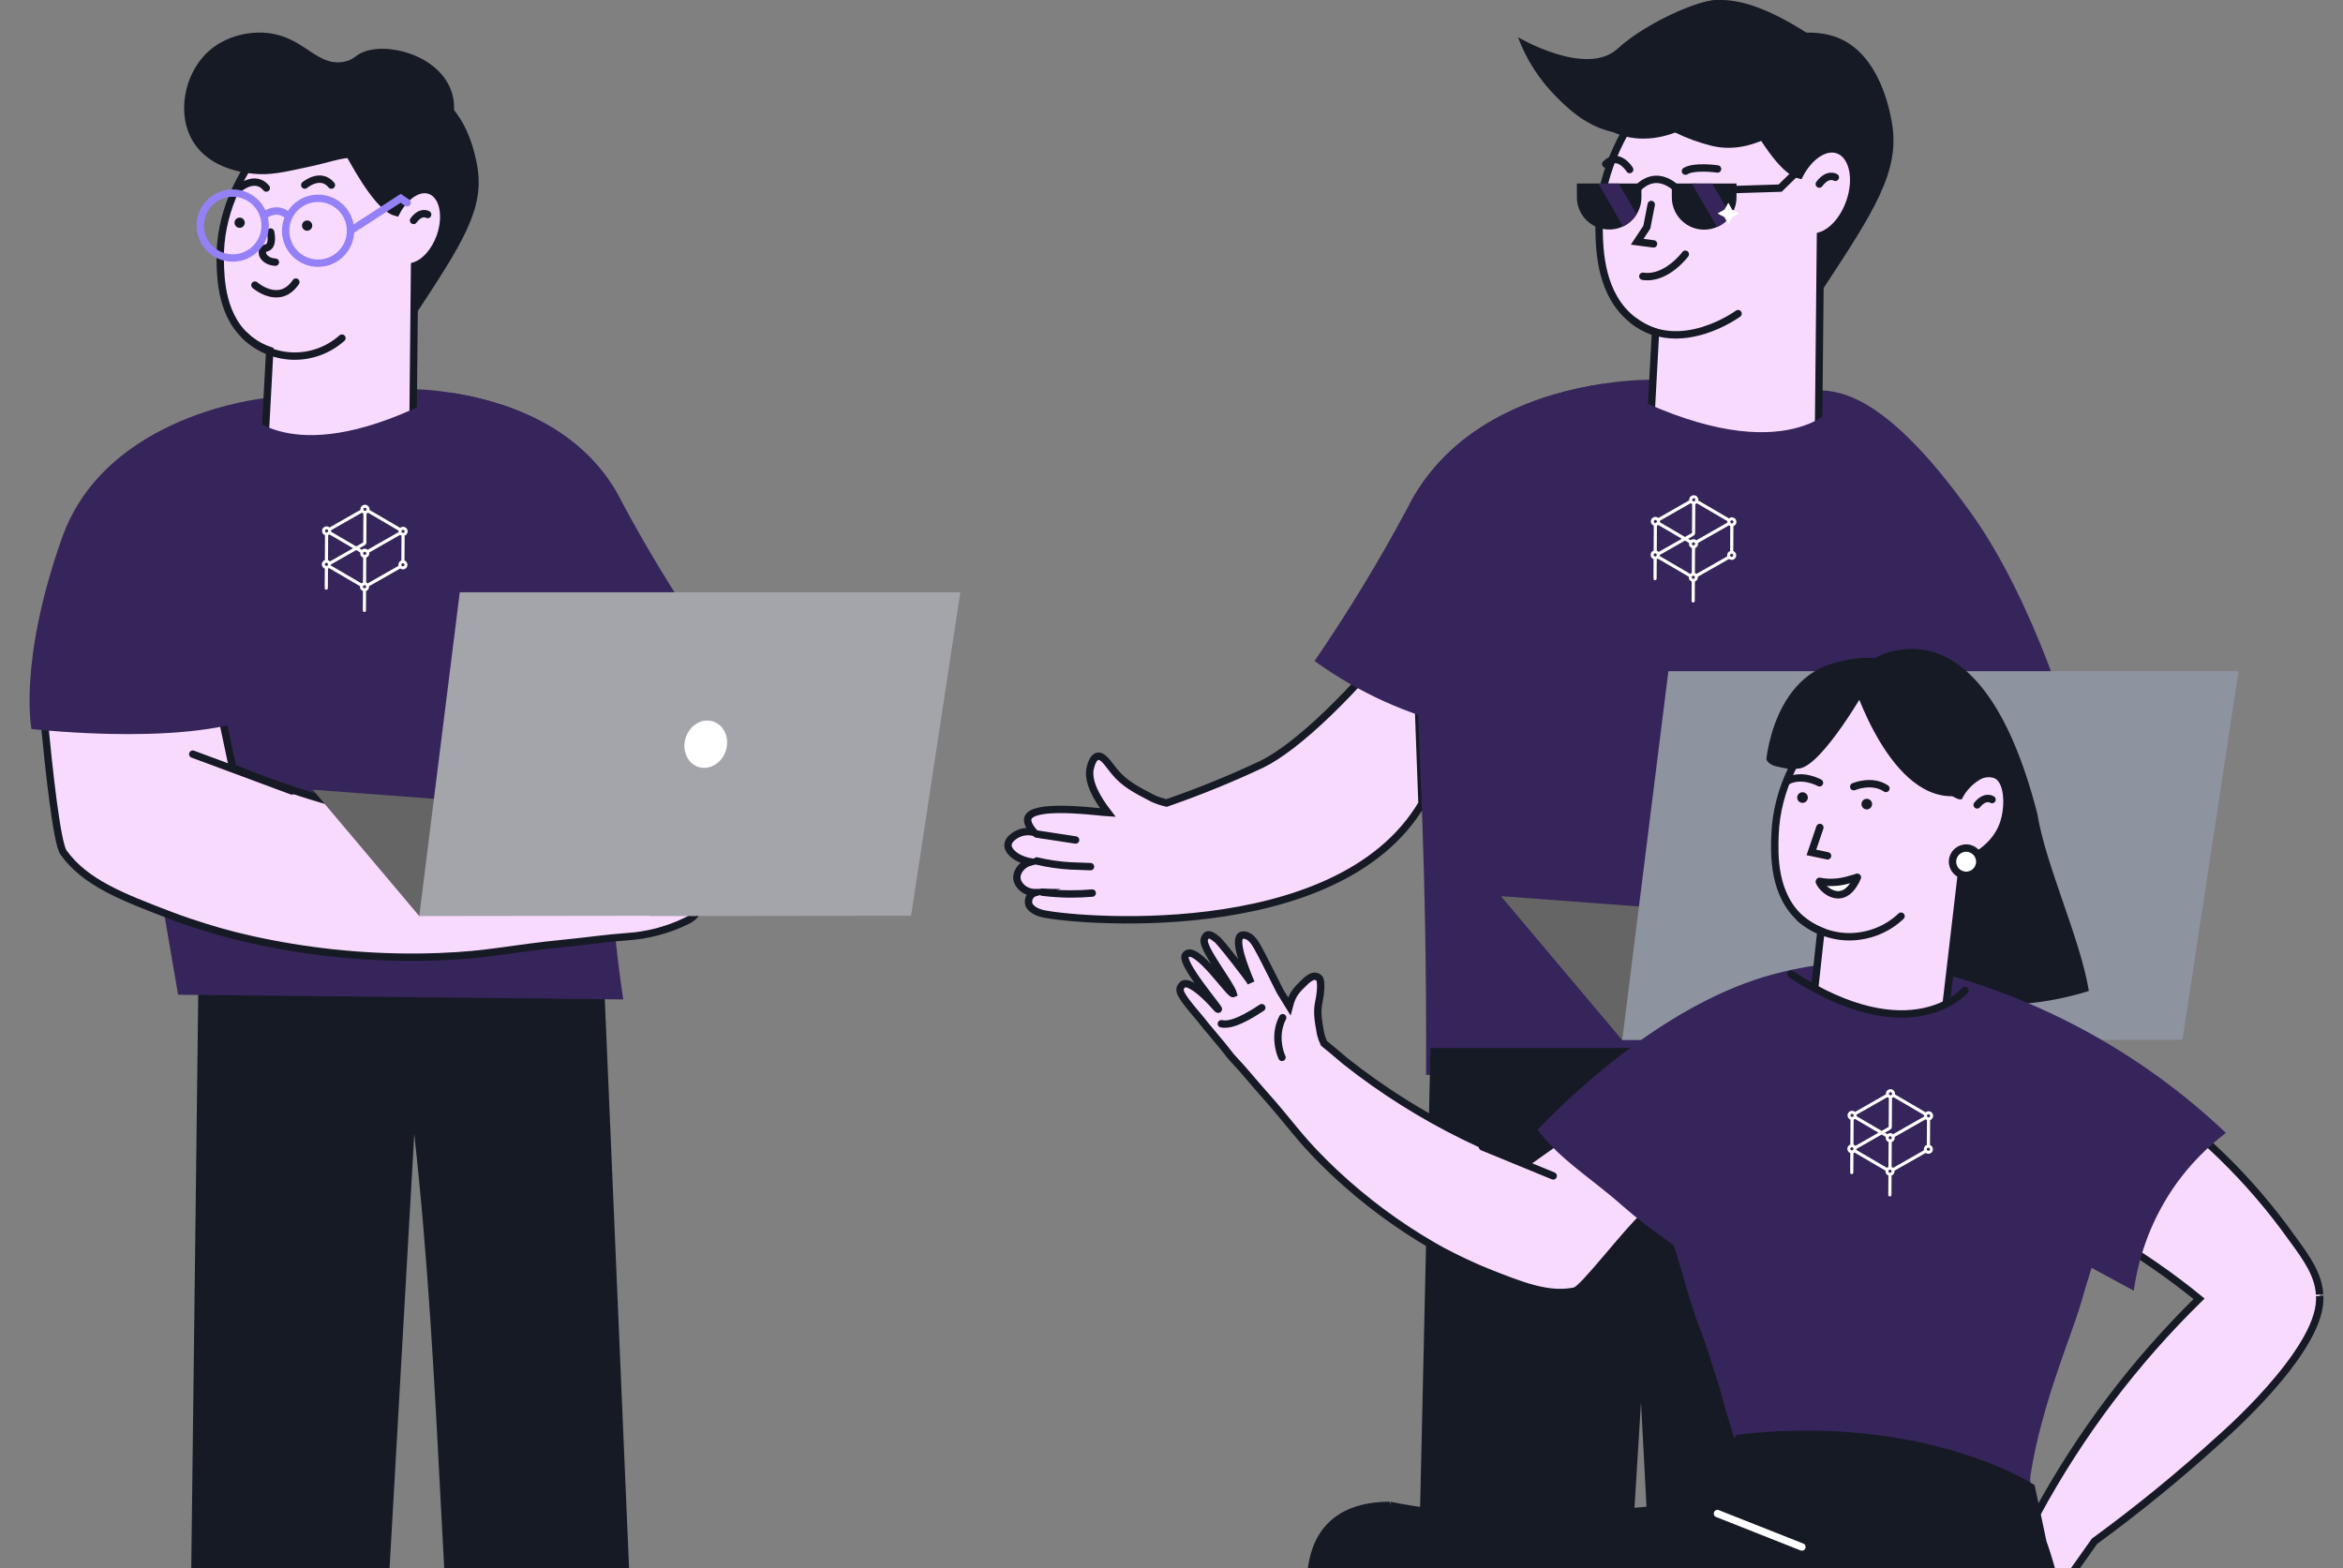 <?xml version="1.0" encoding="UTF-8"?> <svg xmlns="http://www.w3.org/2000/svg" width="635" height="425" viewBox="0 0 635 425" fill="none"><rect x="0" y="0" width="635" height="425" fill="#808080" stroke="none"/><g clip-path="url(#clip0_1390_3314)"><path d="M385.395 217.776C362.31 256.819 288.645 249.292 282.241 247.517C279.326 246.708 278.856 245.141 278.856 245.141C278.739 244.754 278.711 244.346 278.774 243.947C278.838 243.547 278.99 243.167 279.221 242.836C279.544 242.388 280.006 242.061 280.535 241.905C277.76 241.905 275.636 239.825 275.584 237.798C275.584 236.057 277.046 234.213 279.282 233.577C275.401 232.838 273.035 230.645 273.191 228.87C273.313 227.46 275.019 226.451 275.454 226.19C276.908 225.381 278.618 225.16 280.231 225.572C278.386 223.397 278.377 222.24 278.63 221.604C280.074 218.072 294.292 219.638 299.052 220.125C299.504 220.177 299.922 220.212 300.252 220.23C297.198 216.271 294.588 211.633 295.501 208.048C295.676 207.369 296.224 205.211 297.485 204.959C298.956 204.663 300.418 207.125 301.967 209.014C304.707 212.364 307.666 213.895 312.547 216.427C313.713 216.938 314.925 217.337 316.167 217.619L316.707 217.428C325.323 214.43 333.775 210.98 342.027 207.091C351.207 202.609 366.956 188.087 383.489 166.551L385.395 217.776Z" fill="#F9DAFF" stroke="#161A25" stroke-width="2" stroke-miterlimit="10" stroke-linecap="round"></path><path d="M356.27 179.133C368.112 187.69 381.555 193.775 395.799 197.027C410.042 200.278 424.794 200.629 439.176 198.059L449.513 104.572L449.688 102.901C444.552 102.836 439.42 103.209 434.347 104.015C418.389 106.408 394.104 113.839 382.044 136.549C381.948 136.723 381.922 136.767 381.704 137.184C374.014 151.63 365.523 165.635 356.27 179.133Z" fill="#36255A"></path><path d="M382.045 136.549C382.869 157.241 383.693 177.93 384.516 198.616C385.082 212.633 385.291 217.158 385.517 223.754C386.065 239.616 386.631 262.631 386.492 291.302L513.426 290.71C523.16 243.329 526.739 201.246 536.484 153.865C532.076 150.964 533.807 142.666 529.358 139.569C513.757 128.805 499.017 117.894 485.103 106.965C485.103 106.965 469.015 111.951 454.945 104.946C453.596 104.833 451.734 104.703 449.515 104.572C448.271 104.494 446.905 104.424 445.443 104.363C441.51 104.207 437.847 104.067 434.349 104.015C418.391 106.408 394.105 113.839 382.045 136.549Z" fill="#36255A"></path><path d="M491.384 105.703C496.962 105.99 509.586 104.433 534.559 139.552C550.743 162.306 563.439 200.662 563.196 209.424C548.974 215.725 550.11 209.067 534.559 209.424C519.008 209.781 503.539 207.06 489.043 201.417L491.384 105.703Z" fill="#36255A"></path><path d="M483.552 83.585C484.24 84.33 485.16 84.821 486.163 84.977C489.26 85.316 492.053 81.366 493.654 78.947C507.959 57.194 515.112 46.334 512.71 33.039C512.136 29.898 509.404 14.766 498.11 10.233C485.197 5.012 461.077 15.036 461.79 29.288C462.33 39.643 483.552 83.585 483.552 83.585Z" fill="#161A25"></path><path d="M433.382 62.275C433.504 67.922 433.747 80.017 442.683 86.865C444.497 88.239 446.518 89.314 448.67 90.05L446.817 124.376C452.864 130.431 461.008 133.927 469.563 134.141C478.117 134.355 486.426 131.27 492.768 125.525L493.386 63.885C496.527 62.902 499.66 59.482 501.304 54.818C503.575 48.397 502.174 42.045 498.145 40.627C494.665 39.382 490.314 42.367 487.704 47.413C478.663 45.108 463.845 9.72 463.845 9.72C458.476 13.783 432.773 33.935 433.382 62.275Z" fill="#F9DAFF" stroke="#161A25" stroke-width="2" stroke-miterlimit="10" stroke-linecap="round"></path><path d="M497.414 48.057C497.414 48.057 495.378 46.761 493.063 49.885L497.414 48.057Z" fill="white"></path><path d="M497.414 48.057C497.414 48.057 495.378 46.761 493.063 49.885" stroke="#161A25" stroke-width="2" stroke-miterlimit="10" stroke-linecap="round"></path><path d="M460.209 53.052C459.335 53.052 458.626 52.343 458.626 51.468C458.626 50.593 459.335 49.884 460.209 49.884C461.084 49.884 461.793 50.593 461.793 51.468C461.793 52.343 461.084 53.052 460.209 53.052Z" fill="#161A25"></path><path d="M440.959 53.052C440.085 53.052 439.376 52.343 439.376 51.468C439.376 50.593 440.085 49.884 440.959 49.884C441.834 49.884 442.543 50.593 442.543 51.468C442.543 52.343 441.834 53.052 440.959 53.052Z" fill="#161A25"></path><path d="M497.86 109.636C497.86 109.636 484.634 127.909 442.172 107.391C438.413 119.12 434.657 130.853 430.903 142.588L460.644 148.679L502.559 142.875L497.86 109.636Z" fill="#36255A"></path><path d="M512.691 284L504.46 417H446.691L439.691 284H512.691Z" fill="#161A25"></path><path d="M450.691 284L442.46 417H384.691L387.691 284H450.691Z" fill="#161A25"></path><path d="M471.051 84.994C471.051 84.994 455.319 96.584 442.658 86.865" stroke="#161A25" stroke-width="2" stroke-miterlimit="10" stroke-linecap="round"></path><path d="M465.488 45.795C465.488 45.795 459.276 44.872 456.787 46.378" stroke="#161A25" stroke-width="2" stroke-miterlimit="10" stroke-linecap="round"></path><path d="M456.754 68.897C456.754 68.897 451.611 75.858 445.242 74.875" stroke="#161A25" stroke-width="2" stroke-miterlimit="10" stroke-linecap="round"></path><path d="M447.523 55.418L446.322 61.57L443.712 65.512L448.141 66.095" stroke="#161A25" stroke-width="2" stroke-miterlimit="10" stroke-linecap="round"></path><path d="M499.215 15.662C477.418 -1.044 466.072 -1.679 459.694 1.514C455.047 3.855 452.854 8.318 441.021 17.881C436.27 21.718 432.128 24.625 429.283 26.582C430.145 29.204 431.664 31.561 433.694 33.43C438.715 37.929 446.555 38.764 454.012 35.919C457.176 37.46 460.491 38.667 463.905 39.521C471.153 41.261 476.957 38.312 479.419 37.32C492.689 31.838 498.118 18.56 499.215 15.662Z" fill="#161A25"></path><path d="M453.101 49.736V53.469C453.098 55.337 453.692 57.157 454.797 58.663C455.903 60.169 457.461 61.282 459.244 61.839C461.027 62.396 462.941 62.368 464.707 61.759C466.473 61.15 467.998 59.992 469.059 58.455C470.079 56.993 470.626 55.252 470.625 53.469V49.736H453.101Z" fill="#161A25"></path><path d="M427.37 49.736V53.469C427.372 55.367 427.991 57.213 429.134 58.727C430.277 60.242 431.882 61.344 433.706 61.867C435.531 62.39 437.475 62.305 439.247 61.625C441.019 60.945 442.522 59.707 443.528 58.098C444.401 56.712 444.863 55.107 444.859 53.469V49.736H427.37Z" fill="#161A25"></path><path d="M455.223 51.947C455.223 51.947 449.254 44.429 442.989 51.947" stroke="#161A25" stroke-width="2" stroke-miterlimit="10" stroke-linecap="round"></path><path d="M458.521 49.736L465.334 61.535C466.855 60.885 468.162 59.817 469.102 58.455L464.064 49.754L458.521 49.736Z" fill="#36255A"></path><path d="M433.174 49.736L439.9 61.379C441.406 60.656 442.674 59.518 443.555 58.098L438.725 49.736H433.174Z" fill="#36255A"></path><path d="M441.676 45.951C441.676 45.951 438.648 41 435.185 44.463" stroke="#161A25" stroke-width="2" stroke-miterlimit="10" stroke-linecap="round"></path><path d="M469.673 51.381L482.456 50.981L487.25 46.291" stroke="#161A25" stroke-width="2" stroke-miterlimit="10" stroke-linecap="round"></path><path d="M469.44 56.806L468.413 54.927L467.378 56.806L465.49 57.842L467.378 58.869L468.413 60.757L469.44 58.869L471.328 57.842L469.44 56.806Z" fill="white"></path><path d="M461.8 29.663C459.72 31.159 448.373 39.025 435.835 35.466C429.152 33.561 424.723 29.158 421.748 26.2C417.195 21.626 413.668 16.136 411.402 10.093C411.402 10.093 429.883 21.005 438.376 13.208C446.868 5.412 464.149 -1.74 466.785 0.383C469.422 2.506 461.8 29.663 461.8 29.663Z" fill="#161A25"></path><path d="M439.656 281.872L406.773 242.864L511.572 250.695L439.656 281.872Z" fill="#656565"></path><path d="M510.815 281.785L510.807 281.864L591.494 281.777L606.695 181.894H452.169L439.656 281.864L510.815 281.785Z" fill="#8E93A0"></path><path d="M280.936 226.026L291.508 227.645L280.936 226.026Z" fill="white"></path><path d="M280.936 226.026L291.508 227.645" stroke="#161A25" stroke-width="2" stroke-miterlimit="10" stroke-linecap="round"></path><path d="M280.967 233.322C283.987 234.046 287.065 234.497 290.165 234.671C291.635 234.749 295.551 234.871 295.551 234.871" fill="white"></path><path d="M280.967 233.322C283.987 234.046 287.065 234.497 290.165 234.671C291.635 234.749 295.551 234.871 295.551 234.871" stroke="#161A25" stroke-width="2" stroke-miterlimit="10" stroke-linecap="round"></path><path d="M282.485 241.78C284.953 242.087 287.437 242.253 289.925 242.276C292.117 242.276 294.162 242.197 296.016 242.032" fill="white"></path><path d="M282.485 241.78C284.953 242.087 287.437 242.253 289.925 242.276C292.117 242.276 294.162 242.197 296.016 242.032" stroke="#161A25" stroke-width="2" stroke-miterlimit="10" stroke-linecap="round"></path><path d="M326.016 277.027C327.731 279.185 327.879 279.215 331.239 283.304C332.875 285.289 333.305 286.022 334.333 287.106C337.011 289.928 339.445 292.959 342.03 295.867C350.187 305.007 351.511 307.758 358.789 315C360.312 316.507 361.508 317.632 362.049 318.139C369.996 325.543 378.746 332.035 388.135 337.496C390.146 338.683 391.907 339.609 393.58 340.434C393.58 340.434 398.448 342.921 403.078 344.76C412.468 348.503 419.669 351.363 426.816 349.888C429.102 349.414 440.706 333.917 445.981 329.191L448.536 326.883L447.758 320.957L427.66 305.245L421.933 309.312L413.705 315.144C407.867 312.991 402.147 310.531 396.568 307.775C385.269 302.208 374.589 295.465 364.705 287.657C362.208 285.521 360.146 283.812 358.822 282.756C358.447 281.951 358.145 281.114 357.921 280.254C357.236 276.488 356.828 274.197 357.484 271.259C357.859 269.605 358.283 265.773 357.51 265.083C356.804 264.501 356.026 264.068 354.044 265.725C351.351 268.297 350.297 269.32 349.413 272.699L346.891 268.587C346.891 268.587 341.944 258.687 341.508 257.967C340.596 256.45 339.476 253.515 337 253.394C336.757 253.382 336.516 253.443 336.308 253.569C334.402 254.814 337.273 262.141 339.061 266.374C338.948 266.131 338.818 265.896 338.672 265.671C338.192 264.928 330.463 254.774 329.643 254.441C327.607 252.751 326.87 253.129 326.382 254.586C325.638 256.806 333.473 266.602 334.242 269.281C333.288 269.716 324.067 255.642 321.389 258.745C319.348 260.481 330.643 273.377 330.196 273.535C330.084 273.543 329.934 273.407 329.89 273.35C327.89 271.092 324.773 267.779 322.219 266.77C321.021 266.298 320.496 266.76 320.169 267.222C319.843 267.684 319.6 268.207 320.095 269.291C321.123 271.512 325.623 276.35 326.016 277.027Z" fill="#F9DAFF" stroke="#161A25" stroke-width="2" stroke-miterlimit="10" stroke-linecap="round"></path><path d="M331.012 277.445C332.807 277.843 335.786 277.199 341.966 273.09" stroke="#161A25" stroke-width="2" stroke-linecap="round"></path><path d="M347.448 286.559C346.575 284.746 345.39 280.057 347.631 275.801" stroke="#161A25" stroke-width="2" stroke-linecap="round"></path><path d="M420.945 318.68L401.766 310.805" stroke="#161A25" stroke-width="2" stroke-miterlimit="10" stroke-linecap="round"></path><path d="M575.404 298.429C574.777 307.386 573.555 316.293 571.747 325.088C570.944 329.002 570.177 332.127 569.373 335.051C568.57 337.975 567.776 340.576 566.858 343.573C565.978 346.445 564.994 349.621 563.858 353.548C561.458 361.831 553.23 380.85 550.321 399.737C549.739 403.521 552.348 406.294 551.87 411.208C551.867 411.263 551.864 411.318 551.861 411.374C551.728 412.76 551.602 414.186 551.48 415.659C550.971 422.274 550.699 429.732 550.775 437.931L550.434 437.801L499.519 418.547L474.705 409.166L473.155 408.566C473.083 407.857 473.004 407.148 472.917 406.423C472.915 406.386 472.917 406.349 472.923 406.312C472.588 403.422 472.181 400.426 471.704 397.322C470.644 390.462 468.614 385.988 466.656 378.319C465.969 375.589 464.978 372.998 464.138 370.184C462.404 364.377 461.597 362.41 459.81 357.608C458.289 353.479 456.387 346.727 455.166 342.502C454.027 338.327 453.205 336.682 451.703 332.456C446.566 321.669 440.627 311.283 433.935 301.385C436.319 298.671 438.908 296.144 441.678 293.826C448.843 287.843 452.525 287.255 464.729 279.2C467.884 277.121 471.001 275.035 474.078 272.942C477.242 270.8 480.37 268.646 483.462 266.48L484.014 266.669C486.156 267.349 488.349 267.86 490.571 268.196C491.317 268.317 492.142 268.426 492.929 268.509C493.403 268.536 493.882 268.602 494.379 268.637L494.9 268.666C500.361 269.085 505.844 268.224 510.913 266.15C512.142 266.116 513.838 266.091 515.857 266.084L518.232 266.089L519.561 266.108C521.934 266.137 524.252 266.178 526.457 266.237L529.618 266.341C533.135 267.069 536.604 268.007 540.008 269.151C544.063 270.494 547.995 272.182 551.762 274.197C558.767 277.84 564.912 282.94 569.782 289.155C571.998 292.025 573.884 295.136 575.404 298.429Z" fill="#36255A"></path><path d="M628.696 352.198C628.479 366.816 601.423 390.127 601.423 390.127C590.67 399.922 579.395 409.128 567.647 417.704L561.272 426.708C561.272 426.708 561.816 431.188 562.182 435.848C562.44 439.33 562.583 442.9 562.257 444.782C561.679 448.194 553.588 442.781 548.618 435.602C547.178 433.599 546.064 431.38 545.317 429.029C543.845 424.031 546.605 418.088 549.666 413.437C550.391 412.353 551.129 411.333 551.83 410.39L552.116 410.097C563.76 388.644 578.55 369.055 595.995 351.982C592.246 348.924 588.211 345.881 583.895 342.903C582.014 341.605 580.133 340.358 578.252 339.161C574.683 336.889 571.129 334.784 567.59 332.846C554.44 325.65 540.516 319.969 526.086 315.912L518.416 311.448L525.323 296.417L527.412 291.878L532.038 281.842L536.785 271.489C536.785 271.489 550.347 276.2 567.974 286.972C578.296 293.261 588.018 300.484 597.02 308.55C598.784 310.147 600.54 311.794 602.288 313.49C609.185 320.215 615.469 327.543 621.063 335.386L621.254 335.65C625.533 341.429 628.302 345.605 628.664 350.779C628.659 350.739 628.702 351.382 628.696 352.198Z" fill="#F9DAFF" stroke="#161A25" stroke-width="2" stroke-miterlimit="10" stroke-linecap="round"></path><path d="M506.938 179.066C506.938 179.066 536.264 158.661 552.15 220.521C554.434 234.615 563.839 254.452 566.122 268.551C566.122 268.551 548.25 274.649 533.25 271.149C518.596 267.73 503.069 271.149 503.069 271.149L506.938 179.066Z" fill="#161A25"></path><path d="M503.763 186.009C503.763 186.009 491.723 207.296 485.59 207.883C479.457 208.47 478.724 205.808 478.724 205.808C478.724 205.808 481.283 176.117 506.938 179.066L503.763 186.009Z" fill="#161A25"></path><path d="M603.263 307.038C598.069 310.96 593.5 315.647 589.713 320.94C583.649 329.505 579.735 339.403 578.302 349.798L516.263 316.144L511.776 286.728L519.407 262.055C550.882 269.267 579.843 284.8 603.263 307.03L603.263 307.038Z" fill="#36255A"></path><path d="M416.679 306.184C423.344 314.76 430.649 318.766 439.828 326.865C454.547 339.852 475.163 349.854 477.808 356.369L498.515 318.919L500.378 285.343L492.505 261.583C489.4 262.036 486.216 262.627 482.965 263.428C455.388 269.886 429.81 292.535 416.679 306.184Z" fill="#36255A"></path><path d="M543.723 220.09C543.58 221.084 543.354 222.065 543.046 223.021C542.668 224.161 542.15 225.249 541.504 226.261C538.372 231.202 533.018 233.232 531.95 233.648C529.944 250.78 527.937 267.917 525.93 285.06C525.022 286.165 519.254 292.947 509.573 293.344C497.559 293.841 490.556 284.071 490.102 283.404L493.511 252.36C491.595 251.586 489.816 250.509 488.241 249.17C480.498 242.478 480.878 231.494 481.059 226.366C481.935 200.605 506.263 183.651 511.33 180.227C511.33 180.227 517.567 197.793 524.09 208.233C524.271 208.528 524.453 208.816 524.643 209.103C526.832 212.463 529.03 214.936 531.012 215.6L531.075 215.604C532.186 213.565 533.806 211.85 535.777 210.624C536.516 210.117 537.365 209.792 538.253 209.678C539.142 209.563 540.045 209.662 540.889 209.965C543.665 211.148 544.335 215.904 543.723 220.09Z" fill="#F9DAFF" stroke="#161A25" stroke-width="2" stroke-miterlimit="10" stroke-linecap="round"></path><path d="M539.886 216.692C539.886 216.692 538.104 215.422 535.848 218.131L539.886 216.692Z" fill="white"></path><path d="M539.886 216.692C539.886 216.692 538.104 215.422 535.848 218.131" stroke="#161A25" stroke-width="2" stroke-miterlimit="10" stroke-linecap="round"></path><path d="M515.219 248.292C511.628 251.731 506.783 253.725 501.678 253.864C496.574 254.004 491.608 252.061 487.777 248.825" stroke="#161A25" stroke-width="2" stroke-miterlimit="10" stroke-linecap="round"></path><path d="M505.855 219.355C506.649 219.399 507.327 218.792 507.371 217.999C507.415 217.205 506.808 216.526 506.015 216.482C505.221 216.438 504.542 217.046 504.498 217.839C504.454 218.632 505.062 219.311 505.855 219.355Z" fill="#161A25"></path><path d="M488.441 217.582C489.234 217.626 489.913 217.019 489.957 216.225C490.001 215.432 489.394 214.753 488.601 214.709C487.807 214.665 487.128 215.273 487.084 216.066C487.04 216.859 487.648 217.538 488.441 217.582Z" fill="#161A25"></path><path d="M473.628 294.31L498.786 301.051L534.951 297.919L532.535 268.405C532.535 268.405 529.469 272.296 521.952 273.653C520.493 273.917 519.016 274.065 517.533 274.096C510.777 274.291 501.457 272.46 489.015 265.982C487.822 265.369 486.592 264.699 485.341 263.989L484.965 263.778C481.191 273.966 477.411 284.144 473.628 294.31Z" fill="#36255A"></path><path d="M502.395 213.196C502.395 213.196 507.325 211.094 511.124 213.68" stroke="#161A25" stroke-width="2" stroke-miterlimit="10" stroke-linecap="round"></path><path d="M493.12 212.15C493.12 212.15 488.445 209.516 484.391 211.666" stroke="#161A25" stroke-width="2" stroke-miterlimit="10" stroke-linecap="round"></path><path d="M494.014 239.348C495.087 239.773 500.298 238.631 502.77 238.006C502.719 238.917 500.505 241.764 498.405 242.561C496.305 243.359 492.673 238.817 494.014 239.348Z" fill="white"></path><path d="M493.115 239.07C494.128 241.41 499.809 246.066 503.391 237.769" stroke="#161A25" stroke-width="2" stroke-miterlimit="10" stroke-linecap="round"></path><path d="M503.238 237.804C501.619 238.171 498.102 239.803 493.129 238.842" stroke="#161A25" stroke-width="2" stroke-linecap="round"></path><path d="M493.223 224.254L490.924 231.014L495.298 231.938" stroke="#161A25" stroke-width="2" stroke-miterlimit="10" stroke-linecap="round"></path><path d="M501.945 184.224C501.945 184.224 512.31 218.431 531.079 215.617L545.276 200.467C545.276 200.467 520.289 159.678 501.945 184.224Z" fill="#161A25"></path><path d="M506.282 185.695C506.282 185.695 493.841 207.727 487.507 208.294C481.174 208.861 480.414 206.151 480.414 206.151C480.414 206.151 483.058 175.476 509.546 178.522L506.282 185.695Z" fill="#161A25"></path><path d="M532.541 268.429C532.541 268.429 518.025 285.349 485.371 264.014" stroke="#161A25" stroke-width="2" stroke-miterlimit="10" stroke-linecap="round"></path><path d="M532.659 237.217C534.697 237.331 536.441 235.77 536.554 233.732C536.667 231.694 535.107 229.95 533.069 229.837C531.031 229.724 529.287 231.285 529.174 233.323C529.061 235.361 530.621 237.104 532.659 237.217Z" fill="white" stroke="#161A25" stroke-width="2" stroke-miterlimit="10" stroke-linecap="round"></path><path d="M471.214 389.773L458.328 407.979C458.328 407.979 409.035 414.875 376.762 407.979C344.944 407.979 357.672 445.126 357.672 445.126C357.672 445.126 377.743 483.563 357.672 477.405C377.425 526.989 333.231 455.164 334.908 462.898C344.306 506.251 376.401 624.397 376.401 624.397C376.401 624.397 431.269 547.623 433.775 530.994L412.527 485.036L466.941 484.889C466.941 484.889 432.224 548.389 432.193 570.927L503.144 569.536C503.144 569.536 552.005 503.1 559.068 477.405C566.131 451.71 553.66 417.925 553.66 417.925L550.525 403.081C550.525 403.081 521.265 384.079 471.214 389.773Z" fill="#9581F7"></path><path d="M471.214 389.773L458.328 407.979C458.328 407.979 409.035 414.875 376.762 407.979C344.944 407.979 357.672 445.126 357.672 445.126C357.672 445.126 377.743 483.563 357.672 477.405C377.425 526.989 333.231 455.164 334.908 462.898C344.306 506.251 376.401 624.397 376.401 624.397C376.401 624.397 431.269 547.623 433.775 530.994L412.527 485.036L466.941 484.889C466.941 484.889 432.224 548.389 432.193 570.927L503.144 569.536C503.144 569.536 552.005 503.1 559.068 477.405C566.131 451.71 553.66 417.925 553.66 417.925L550.525 403.081C550.525 403.081 521.265 384.079 471.214 389.773Z" fill="#161A25"></path><path d="M357.672 445.126C357.672 445.126 344.944 407.979 376.762 407.979M357.672 445.126C357.672 445.126 377.743 483.563 357.672 477.405C377.425 526.989 333.231 455.164 334.908 462.898C344.306 506.251 376.401 624.397 376.401 624.397C376.401 624.397 431.269 547.623 433.775 530.994L412.527 485.036L466.941 484.889C466.941 484.889 432.224 548.389 432.193 570.927L503.144 569.536C503.144 569.536 552.005 503.1 559.068 477.405C566.131 451.71 553.66 417.925 553.66 417.925L550.525 403.081C550.525 403.081 521.265 384.079 471.214 389.773L458.328 407.979C458.328 407.979 409.035 414.875 376.762 407.979M357.672 445.126L376.762 407.979" stroke="#161A25" stroke-width="2" stroke-miterlimit="10"></path><path d="M412.516 485.053L365.777 419.204L466.929 484.93L412.516 485.053Z" fill="#161A25"></path><path d="M465.465 410.188L488.357 419.249" stroke="white" stroke-width="2" stroke-miterlimit="10" stroke-linecap="round"></path><path d="M524.126 208.241C524.308 208.536 524.49 208.823 524.68 209.111L523.99 208.408L524.126 208.241Z" fill="white" stroke="#161A25" stroke-width="2" stroke-miterlimit="10"></path><path d="M53.803 263.467L50.816 508.773H100.812C104.632 441.617 108.451 374.464 112.271 307.314C119.782 374.938 119.211 441.144 126.712 508.773L174.122 510.132C170.608 427.918 167.1 345.697 163.596 263.467H53.803Z" fill="#161A25"></path><path d="M203.004 187.231L224.24 195.115" stroke="#161A25" stroke-width="2" stroke-miterlimit="10" stroke-linecap="round"></path><path d="M190.596 172.343C180.196 179.858 168.389 185.203 155.88 188.059C143.37 190.914 130.414 191.223 117.783 188.965L108.746 106.886L108.586 105.42C113.095 105.363 117.6 105.69 122.053 106.397C136.063 108.506 157.383 115.022 167.97 134.959L168.268 135.517C175.019 148.199 182.473 160.494 190.596 172.343Z" fill="#36255A"></path><path d="M167.974 134.959C167.246 153.124 166.523 171.289 165.804 189.454C165.316 201.714 165.041 205.671 164.926 211.515C164.618 231.37 165.952 251.217 168.913 270.853L48.266 269.585C41.167 228.229 34.071 186.869 26.977 145.508C30.852 142.961 34.74 140.331 38.641 137.617C52.345 128.16 65.278 118.581 77.492 108.994C77.492 108.994 91.616 113.364 103.968 107.214C105.16 107.115 106.787 107 108.742 106.886C109.827 106.817 111.034 106.764 112.31 106.703C115.763 106.565 118.979 106.443 122.049 106.397C136.067 108.505 157.387 115.021 167.974 134.959Z" fill="#36255A"></path><path d="M186.144 249.534C181.084 252.021 175.584 253.488 169.957 253.85C164.61 254.217 159.263 255.011 153.916 255.538C137.11 257.181 133.153 258.731 118.983 259.274C116.027 259.381 113.758 259.403 112.735 259.411C97.731 259.489 82.765 257.888 68.117 254.637C65 253.934 62.311 253.247 59.813 252.544C59.813 252.544 52.541 250.512 46.117 248.045C33.077 243.049 23.086 239.214 17.211 231.025C15.332 228.397 13.094 206.833 12.162 197.094C11.895 194.206 11.734 192.357 11.734 192.357L18.059 187.087L58.133 184.917C58.805 188.087 59.485 191.25 60.149 194.412C61.112 198.96 62.077 203.503 63.044 208.04C70.992 211.329 79.108 214.195 87.359 216.626C104.041 221.539 121.197 224.676 138.539 225.984C143.084 226.159 146.766 226.35 149.134 226.495C150.265 226.028 151.351 225.461 152.38 224.8C156.612 221.614 159.187 219.689 161.249 216.068C162.425 214.036 163.426 211.485 164.877 211.485C166.107 211.531 166.97 213.494 167.245 214.105C168.682 217.382 166.932 222.195 164.664 226.45L165.779 226.159C166.39 225.991 167.169 225.77 168.07 225.541C173.662 224.013 183.745 221.637 185.411 224.326C185.754 224.891 185.922 225.999 184.517 228.352C184.859 228.208 185.211 228.091 185.571 228C186.754 227.698 188.002 227.765 189.146 228.191C189.597 228.375 191.384 229.062 191.72 230.376C192.156 232.034 190.261 234.493 186.694 235.815C188.917 236.052 190.628 237.572 190.865 239.237C191.14 241.17 189.459 243.469 186.816 243.92C187.341 243.979 187.83 244.213 188.206 244.584C188.477 244.866 188.681 245.203 188.805 245.573C188.929 245.943 188.97 246.336 188.924 246.723C188.924 246.723 188.779 248.312 186.144 249.534Z" fill="#F9DAFF" stroke="#161A25" stroke-width="2" stroke-miterlimit="10" stroke-linecap="round"></path><path d="M185.625 228.022C179.13 230.783 172.212 232.415 165.168 232.85" stroke="#161A25" stroke-width="2" stroke-miterlimit="10" stroke-linecap="round"></path><path d="M187.388 235.41C184.612 236.509 181.767 237.422 178.87 238.145C174.802 239.151 170.649 239.772 166.465 240.001" stroke="#161A25" stroke-width="2" stroke-miterlimit="10" stroke-linecap="round"></path><path d="M186.748 243.775C183.978 244.605 181.152 245.236 178.292 245.662C174.634 246.211 170.935 246.429 167.238 246.311" stroke="#161A25" stroke-width="2" stroke-miterlimit="10" stroke-linecap="round"></path><path d="M168.117 225.563L160.012 228.007" stroke="#161A25" stroke-width="2" stroke-miterlimit="10" stroke-linecap="round"></path><path d="M52.242 204.382L79.1 214.35" stroke="#161A25" stroke-width="2" stroke-miterlimit="10" stroke-linecap="round"></path><path d="M71.968 107.879C71.968 107.879 28.801 112.027 16.838 145.684C4.876 179.341 8.535 197.559 8.535 197.559C8.535 197.559 56.705 203.158 74.015 191.906L71.968 107.879Z" fill="#36255A"></path><path d="M113.629 248.266L84.754 214.021L176.764 220.896L113.629 248.266Z" fill="#656565"></path><path d="M176.092 248.189V248.266L246.926 248.182L260.271 160.503H124.606L113.629 248.266L176.092 248.189Z" fill="#A3A5AB"></path><path d="M196.71 203.453C197.814 200.05 196.277 196.501 193.276 195.527C190.274 194.552 186.945 196.52 185.841 199.923C184.736 203.326 186.273 206.874 189.274 207.849C192.276 208.823 195.605 206.855 196.71 203.453Z" fill="white"></path><path d="M103.739 89.325C104.343 89.979 105.151 90.41 106.031 90.547C108.75 90.845 111.203 87.385 112.608 85.253C125.166 66.156 131.445 56.623 129.337 44.959C128.833 42.193 126.434 28.917 116.519 24.93C105.183 20.346 84.008 29.154 84.635 41.658C85.101 50.749 103.739 89.325 103.739 89.325Z" fill="#161A25"></path><path d="M59.685 70.618C59.784 75.576 60.006 86.194 67.851 92.205C69.441 93.414 71.216 94.358 73.106 95.001L71.48 125.144C76.788 130.459 83.938 133.528 91.448 133.716C98.958 133.904 106.252 131.195 111.82 126.152L112.362 72.039C115.112 71.168 117.862 68.174 119.314 64.072C121.307 58.434 120.078 52.858 116.533 51.613C113.478 50.528 109.658 53.14 107.367 57.571C99.438 55.554 86.429 24.48 86.429 24.48C81.716 28.055 59.15 45.7 59.685 70.618Z" fill="#F9DAFF" stroke="#161A25" stroke-width="2" stroke-miterlimit="10" stroke-linecap="round"></path><path d="M115.901 58.135C115.901 58.135 114.114 56.996 112.082 59.739L115.901 58.135Z" fill="#9581F7"></path><path d="M115.901 58.135C115.901 58.135 114.114 56.996 112.082 59.739" stroke="#161A25" stroke-width="2" stroke-miterlimit="10" stroke-linecap="round"></path><path d="M92.67 91.633C89.008 94.9 84.235 96.641 79.329 96.499C74.424 96.357 69.76 94.342 66.293 90.869" stroke="#161A25" stroke-width="2" stroke-miterlimit="10" stroke-linecap="round"></path><path d="M73.338 62.887C73.338 62.887 74.262 66.706 72.177 67.18C70.091 67.653 71.092 70.862 74.636 71.053" stroke="#161A25" stroke-width="2" stroke-miterlimit="10" stroke-linecap="round"></path><path d="M69.09 77.271C69.09 77.271 75.697 83.062 80.181 76.446" stroke="#161A25" stroke-width="2" stroke-miterlimit="10" stroke-linecap="round"></path><path d="M64.949 50.955C64.949 50.955 69.189 47.341 72.168 50.955" stroke="#161A25" stroke-width="2" stroke-miterlimit="10" stroke-linecap="round"></path><path d="M82.594 50.154C82.594 50.154 86.841 46.541 89.82 50.154" stroke="#161A25" stroke-width="2" stroke-miterlimit="10" stroke-linecap="round"></path><path d="M52.445 38.549C57.112 45.951 66.592 46.876 68.868 47.097C73.108 47.517 76.79 46.715 84.032 45.134C91.273 43.553 93.397 42.254 97.682 42.972C102.77 43.835 103.327 46.287 106.749 46.486C113.777 46.906 124.54 37.319 122.898 26.969C121.156 16.038 106.727 11.401 99.072 13.876C96.193 14.808 96.216 16.114 93.366 16.71C86.377 18.161 82.916 11.004 74.361 9.232C68.494 8.017 61.237 9.545 56.364 14.044C49.955 19.964 47.686 31.002 52.445 38.549Z" fill="#161A25"></path><path d="M63.07 69.915C67.925 69.915 71.862 65.978 71.862 61.123C71.862 56.267 67.925 52.33 63.07 52.33C58.214 52.33 54.277 56.267 54.277 61.123C54.277 65.978 58.214 69.915 63.07 69.915Z" stroke="#9581F7" stroke-width="2" stroke-miterlimit="10" stroke-linecap="round"></path><path d="M86.206 71.328C91.062 71.328 94.999 67.391 94.999 62.535C94.999 57.679 91.062 53.743 86.206 53.743C81.35 53.743 77.414 57.679 77.414 62.535C77.414 67.391 81.35 71.328 86.206 71.328Z" stroke="#9581F7" stroke-width="2" stroke-miterlimit="10" stroke-linecap="round"></path><path d="M71.519 58.433C71.519 58.433 74.896 55.607 78.028 58.433" stroke="#9581F7" stroke-width="2" stroke-miterlimit="10" stroke-linecap="round"></path><path d="M95 62.528L108.589 53.736L110.354 54.935" stroke="#9581F7" stroke-width="2" stroke-miterlimit="10" stroke-linecap="round"></path><path d="M83.238 62.529C84.006 62.529 84.628 61.906 84.628 61.138C84.628 60.37 84.006 59.748 83.238 59.748C82.47 59.748 81.848 60.37 81.848 61.138C81.848 61.906 82.47 62.529 83.238 62.529Z" fill="#161A25"></path><path d="M64.949 61.748C65.717 61.748 66.339 61.126 66.339 60.358C66.339 59.59 65.717 58.968 64.949 58.968C64.181 58.968 63.559 59.59 63.559 60.358C63.559 61.126 64.181 61.748 64.949 61.748Z" fill="#161A25"></path><path d="M66.301 111.34C66.301 111.34 77.912 127.382 115.189 109.369C118.489 119.666 121.787 129.966 125.081 140.268L98.972 145.615L62.176 140.513L66.301 111.34Z" fill="#36255A"></path><path fill-rule="evenodd" clip-rule="evenodd" d="M100.15 138.029C100.153 137.347 99.604 136.792 98.923 136.788C98.241 136.784 97.686 137.333 97.682 138.015C97.681 138.07 97.685 138.124 97.691 138.177L89.319 142.947C89.105 142.764 88.828 142.653 88.524 142.651C87.843 142.647 87.287 143.197 87.283 143.878C87.28 144.41 87.614 144.865 88.084 145.041L88.046 151.788C87.573 151.959 87.234 152.41 87.231 152.942C87.228 153.473 87.562 153.928 88.032 154.104L88.002 159.385C88.001 159.62 88.191 159.812 88.426 159.813C88.661 159.815 88.853 159.625 88.855 159.39L88.885 154.109C88.991 154.071 89.09 154.019 89.18 153.954L97.572 158.863C97.565 158.912 97.562 158.962 97.562 159.013C97.559 159.545 97.892 160 98.363 160.176L98.332 165.434C98.331 165.669 98.521 165.861 98.756 165.863C98.992 165.864 99.184 165.674 99.185 165.439L99.215 160.181C99.688 160.01 100.026 159.559 100.029 159.027C100.03 158.975 100.027 158.924 100.021 158.873L108.465 154.062C108.667 154.211 108.917 154.3 109.188 154.301C109.869 154.305 110.425 153.756 110.428 153.074C110.431 152.543 110.098 152.088 109.627 151.911L109.666 145.164C110.138 144.994 110.477 144.542 110.48 144.011C110.484 143.329 109.935 142.774 109.254 142.77C108.949 142.768 108.669 142.877 108.453 143.059L100.138 138.195C100.145 138.14 100.149 138.085 100.15 138.029ZM99.274 149.959C99.272 150.195 99.08 150.384 98.845 150.383C98.609 150.382 98.42 150.19 98.421 149.954C98.422 149.719 98.614 149.529 98.85 149.531C99.085 149.532 99.275 149.724 99.274 149.959ZM99.342 138.024C99.341 138.26 99.149 138.449 98.913 138.448C98.678 138.447 98.488 138.255 98.489 138.019C98.491 137.784 98.683 137.594 98.918 137.596C99.153 137.597 99.343 137.789 99.342 138.024ZM99.222 159.023C99.22 159.258 99.028 159.448 98.793 159.447C98.558 159.445 98.368 159.253 98.369 159.018C98.371 158.782 98.562 158.593 98.798 158.594C99.033 158.595 99.223 158.787 99.222 159.023ZM88.943 143.888C88.942 144.123 88.75 144.313 88.515 144.311C88.279 144.31 88.09 144.118 88.091 143.883C88.092 143.647 88.284 143.458 88.52 143.459C88.755 143.46 88.945 143.652 88.943 143.888ZM88.891 152.951C88.89 153.186 88.698 153.376 88.463 153.375C88.227 153.373 88.038 153.182 88.039 152.946C88.04 152.711 88.232 152.521 88.468 152.522C88.703 152.524 88.893 152.716 88.891 152.951ZM109.673 144.006C109.671 144.242 109.479 144.431 109.244 144.43C109.009 144.429 108.819 144.237 108.82 144.001C108.822 143.766 109.013 143.576 109.249 143.578C109.484 143.579 109.674 143.771 109.673 144.006ZM109.621 153.07C109.619 153.305 109.428 153.495 109.192 153.493C108.957 153.492 108.767 153.3 108.768 153.065C108.77 152.829 108.962 152.64 109.197 152.641C109.432 152.642 109.622 152.834 109.621 153.07ZM89.736 143.691C89.746 143.756 89.751 143.824 89.751 143.892C89.751 143.965 89.744 144.036 89.731 144.105L96.543 148.09L98.438 147.01L98.483 139.178C98.334 139.122 98.2 139.039 98.085 138.934L89.736 143.691ZM89.299 144.84C89.192 144.928 89.07 144.998 88.937 145.046L88.898 151.793C89.099 151.868 89.274 151.993 89.409 152.154L95.688 148.577L89.299 144.84ZM100.06 149.728C100.074 149.804 100.082 149.883 100.081 149.964C100.078 150.496 99.739 150.947 99.267 151.118L99.228 157.864C99.379 157.921 99.516 158.006 99.632 158.114L107.993 153.35C107.971 153.257 107.96 153.16 107.961 153.06C107.964 152.529 108.303 152.077 108.775 151.906L108.814 145.16C108.68 145.11 108.558 145.037 108.451 144.947L100.06 149.728ZM97.614 149.95C97.614 149.87 97.622 149.793 97.637 149.717L96.537 149.074L89.699 152.97C89.697 153.066 89.685 153.159 89.662 153.249L97.966 158.106C98.084 157.999 98.223 157.915 98.376 157.86L98.415 151.113C97.944 150.936 97.61 150.481 97.614 149.95ZM97.393 148.587L98.432 147.995L98.905 147.704C98.928 147.69 98.951 147.674 98.973 147.658C99.165 147.511 99.289 147.281 99.29 147.02L99.335 139.182C99.483 139.129 99.618 139.048 99.733 138.946L108.029 143.799C108.019 143.863 108.013 143.929 108.013 143.997C108.012 144.068 108.018 144.138 108.029 144.206L99.638 148.987C99.426 148.81 99.153 148.702 98.855 148.701C98.555 148.699 98.28 148.804 98.065 148.98L97.393 148.587Z" fill="white"></path><path fill-rule="evenodd" clip-rule="evenodd" d="M460.275 135.459C460.278 134.777 459.729 134.221 459.048 134.218C458.366 134.214 457.811 134.763 457.807 135.444C457.806 135.499 457.81 135.553 457.816 135.607L449.444 140.377C449.23 140.194 448.953 140.083 448.649 140.081C447.968 140.077 447.412 140.626 447.408 141.308C447.405 141.839 447.739 142.294 448.209 142.471L448.171 149.218C447.698 149.388 447.359 149.84 447.356 150.371C447.353 150.903 447.687 151.358 448.157 151.534L448.127 156.814C448.126 157.05 448.316 157.242 448.551 157.243C448.786 157.244 448.978 157.055 448.98 156.819L449.01 151.539C449.116 151.501 449.215 151.448 449.305 151.384L457.697 156.293C457.69 156.342 457.687 156.392 457.687 156.443C457.684 156.975 458.017 157.43 458.488 157.606L458.458 162.864C458.456 163.099 458.646 163.291 458.881 163.292C459.117 163.294 459.309 163.104 459.31 162.869L459.34 157.611C459.813 157.44 460.151 156.989 460.154 156.457C460.155 156.405 460.152 156.354 460.146 156.303L468.59 151.492C468.792 151.641 469.042 151.729 469.313 151.731C469.994 151.735 470.55 151.185 470.553 150.504C470.556 149.972 470.223 149.517 469.752 149.341L469.791 142.594C470.263 142.423 470.602 141.972 470.605 141.441C470.609 140.759 470.06 140.203 469.379 140.2C469.074 140.198 468.794 140.307 468.578 140.489L460.263 135.624C460.27 135.57 460.274 135.515 460.275 135.459ZM459.399 147.389C459.397 147.624 459.205 147.814 458.97 147.813C458.735 147.811 458.545 147.619 458.546 147.384C458.547 147.149 458.739 146.959 458.975 146.96C459.21 146.962 459.4 147.154 459.399 147.389ZM459.467 135.454C459.466 135.689 459.274 135.879 459.038 135.878C458.803 135.876 458.613 135.684 458.614 135.449C458.616 135.214 458.808 135.024 459.043 135.025C459.279 135.027 459.468 135.218 459.467 135.454ZM459.347 156.452C459.345 156.688 459.153 156.878 458.918 156.876C458.683 156.875 458.493 156.683 458.494 156.448C458.496 156.212 458.688 156.022 458.923 156.024C459.158 156.025 459.348 156.217 459.347 156.452ZM449.068 141.317C449.067 141.553 448.875 141.742 448.64 141.741C448.404 141.74 448.215 141.548 448.216 141.312C448.217 141.077 448.409 140.887 448.645 140.889C448.88 140.89 449.07 141.082 449.068 141.317ZM449.017 150.381C449.015 150.616 448.823 150.806 448.588 150.805C448.352 150.803 448.163 150.611 448.164 150.376C448.165 150.14 448.357 149.951 448.593 149.952C448.828 149.953 449.018 150.145 449.017 150.381ZM469.798 141.436C469.796 141.671 469.604 141.861 469.369 141.86C469.134 141.858 468.944 141.666 468.945 141.431C468.947 141.196 469.138 141.006 469.374 141.007C469.609 141.009 469.799 141.2 469.798 141.436ZM469.746 150.499C469.744 150.735 469.553 150.925 469.317 150.923C469.082 150.922 468.892 150.73 468.893 150.494C468.895 150.259 469.087 150.069 469.322 150.071C469.557 150.072 469.747 150.264 469.746 150.499ZM449.861 141.12C449.871 141.186 449.876 141.253 449.876 141.322C449.876 141.395 449.869 141.466 449.856 141.535L456.668 145.52L458.563 144.44L458.608 136.607C458.459 136.552 458.325 136.468 458.21 136.364L449.861 141.12ZM449.424 142.269C449.317 142.357 449.195 142.427 449.062 142.476L449.023 149.222C449.224 149.297 449.399 149.423 449.534 149.584L455.813 146.007L449.424 142.269ZM460.185 147.157C460.199 147.234 460.207 147.313 460.206 147.394C460.203 147.925 459.864 148.376 459.392 148.547L459.353 155.294C459.504 155.351 459.641 155.436 459.757 155.543L468.118 150.78C468.096 150.687 468.085 150.59 468.086 150.49C468.089 149.958 468.428 149.507 468.9 149.336L468.939 142.589C468.805 142.539 468.683 142.467 468.576 142.377L460.185 147.157ZM457.738 147.379C457.739 147.3 457.747 147.222 457.762 147.147L456.662 146.504L449.824 150.4C449.822 150.496 449.81 150.589 449.787 150.678L458.091 155.536C458.209 155.429 458.348 155.344 458.501 155.289L458.539 148.542C458.069 148.366 457.735 147.911 457.738 147.379ZM457.518 146.017L458.557 145.424L459.03 145.134C459.053 145.12 459.076 145.104 459.098 145.088C459.29 144.941 459.414 144.71 459.415 144.45L459.46 136.612C459.608 136.559 459.743 136.478 459.858 136.376L468.154 141.229C468.144 141.293 468.138 141.359 468.138 141.426C468.137 141.498 468.143 141.568 468.154 141.636L459.763 146.417C459.551 146.239 459.278 146.132 458.98 146.13C458.68 146.128 458.405 146.234 458.19 146.41L457.518 146.017Z" fill="white"></path><path fill-rule="evenodd" clip-rule="evenodd" d="M513.583 296.42C513.587 295.738 513.038 295.183 512.356 295.179C511.675 295.175 511.119 295.724 511.115 296.405C511.115 296.46 511.118 296.515 511.125 296.568L502.752 301.338C502.539 301.155 502.261 301.044 501.958 301.042C501.276 301.038 500.721 301.587 500.717 302.269C500.714 302.8 501.047 303.255 501.518 303.432L501.479 310.179C501.007 310.349 500.668 310.801 500.665 311.332C500.662 311.864 500.996 312.319 501.466 312.495L501.436 317.775C501.434 318.011 501.624 318.203 501.86 318.204C502.095 318.206 502.287 318.016 502.288 317.78L502.318 312.5C502.424 312.462 502.524 312.409 502.614 312.345L511.005 317.254C510.999 317.303 510.995 317.353 510.995 317.404C510.992 317.936 511.326 318.391 511.796 318.567L511.766 323.825C511.765 324.06 511.955 324.252 512.19 324.253C512.425 324.255 512.617 324.065 512.619 323.83L512.649 318.572C513.121 318.401 513.46 317.95 513.463 317.418C513.463 317.366 513.46 317.315 513.454 317.264L521.898 312.453C522.101 312.602 522.351 312.69 522.621 312.692C523.303 312.696 523.858 312.146 523.862 311.465C523.865 310.933 523.531 310.478 523.061 310.302L523.1 303.555C523.572 303.384 523.911 302.933 523.914 302.402C523.918 301.72 523.369 301.164 522.687 301.161C522.382 301.159 522.103 301.268 521.886 301.45L513.571 296.585C513.579 296.531 513.583 296.476 513.583 296.42ZM512.707 308.35C512.706 308.585 512.514 308.775 512.279 308.774C512.043 308.772 511.853 308.581 511.855 308.345C511.856 308.11 512.048 307.92 512.283 307.921C512.519 307.923 512.709 308.115 512.707 308.35ZM512.776 296.415C512.774 296.65 512.582 296.84 512.347 296.839C512.111 296.837 511.922 296.645 511.923 296.41C511.924 296.175 512.116 295.985 512.352 295.986C512.587 295.988 512.777 296.18 512.776 296.415ZM512.655 317.413C512.654 317.649 512.462 317.839 512.227 317.837C511.991 317.836 511.801 317.644 511.803 317.409C511.804 317.173 511.996 316.983 512.232 316.985C512.467 316.986 512.657 317.178 512.655 317.413ZM502.377 302.278C502.376 302.514 502.184 302.703 501.948 302.702C501.713 302.701 501.523 302.509 501.524 302.273C501.526 302.038 501.718 301.848 501.953 301.85C502.189 301.851 502.378 302.043 502.377 302.278ZM502.325 311.342C502.324 311.577 502.132 311.767 501.896 311.766C501.661 311.764 501.471 311.572 501.473 311.337C501.474 311.101 501.666 310.912 501.901 310.913C502.137 310.914 502.326 311.106 502.325 311.342ZM523.106 302.397C523.105 302.632 522.913 302.822 522.678 302.821C522.442 302.819 522.252 302.627 522.254 302.392C522.255 302.157 522.447 301.967 522.682 301.968C522.918 301.97 523.108 302.162 523.106 302.397ZM523.054 311.46C523.053 311.696 522.861 311.886 522.626 311.884C522.39 311.883 522.201 311.691 522.202 311.455C522.203 311.22 522.395 311.03 522.631 311.032C522.866 311.033 523.056 311.225 523.054 311.46ZM503.169 302.081C503.18 302.147 503.185 302.214 503.185 302.283C503.184 302.356 503.178 302.427 503.165 302.496L509.976 306.481L511.872 305.401L511.916 297.568C511.768 297.513 511.633 297.429 511.518 297.325L503.169 302.081ZM502.733 303.23C502.625 303.318 502.503 303.389 502.37 303.437L502.332 310.183C502.532 310.259 502.708 310.384 502.843 310.545L509.121 306.968L502.733 303.23ZM513.494 308.118C513.508 308.195 513.515 308.274 513.515 308.355C513.512 308.886 513.173 309.337 512.701 309.508L512.662 316.255C512.813 316.312 512.95 316.397 513.066 316.504L521.427 311.741C521.405 311.648 521.394 311.551 521.394 311.451C521.397 310.919 521.736 310.468 522.209 310.297L522.247 303.55C522.114 303.5 521.991 303.428 521.884 303.338L513.494 308.118ZM511.047 308.34C511.048 308.261 511.055 308.183 511.07 308.108L509.971 307.465L503.133 311.361C503.131 311.457 503.118 311.55 503.096 311.639L511.4 316.497C511.518 316.39 511.657 316.306 511.809 316.25L511.848 309.503C511.378 309.327 511.044 308.872 511.047 308.34ZM510.826 306.978L511.866 306.385L512.339 306.095C512.362 306.081 512.385 306.065 512.406 306.049C512.598 305.902 512.723 305.671 512.724 305.411L512.769 297.573C512.917 297.52 513.051 297.439 513.167 297.337L521.463 302.19C521.452 302.254 521.447 302.32 521.446 302.387C521.446 302.459 521.451 302.529 521.463 302.597L513.072 307.378C512.859 307.2 512.587 307.093 512.288 307.091C511.989 307.09 511.713 307.195 511.499 307.371L510.826 306.978Z" fill="white"></path></g><defs><clipPath id="clip0_1390_3314"><rect width="634" height="425" fill="white" transform="translate(0.5)"></rect></clipPath></defs></svg> 